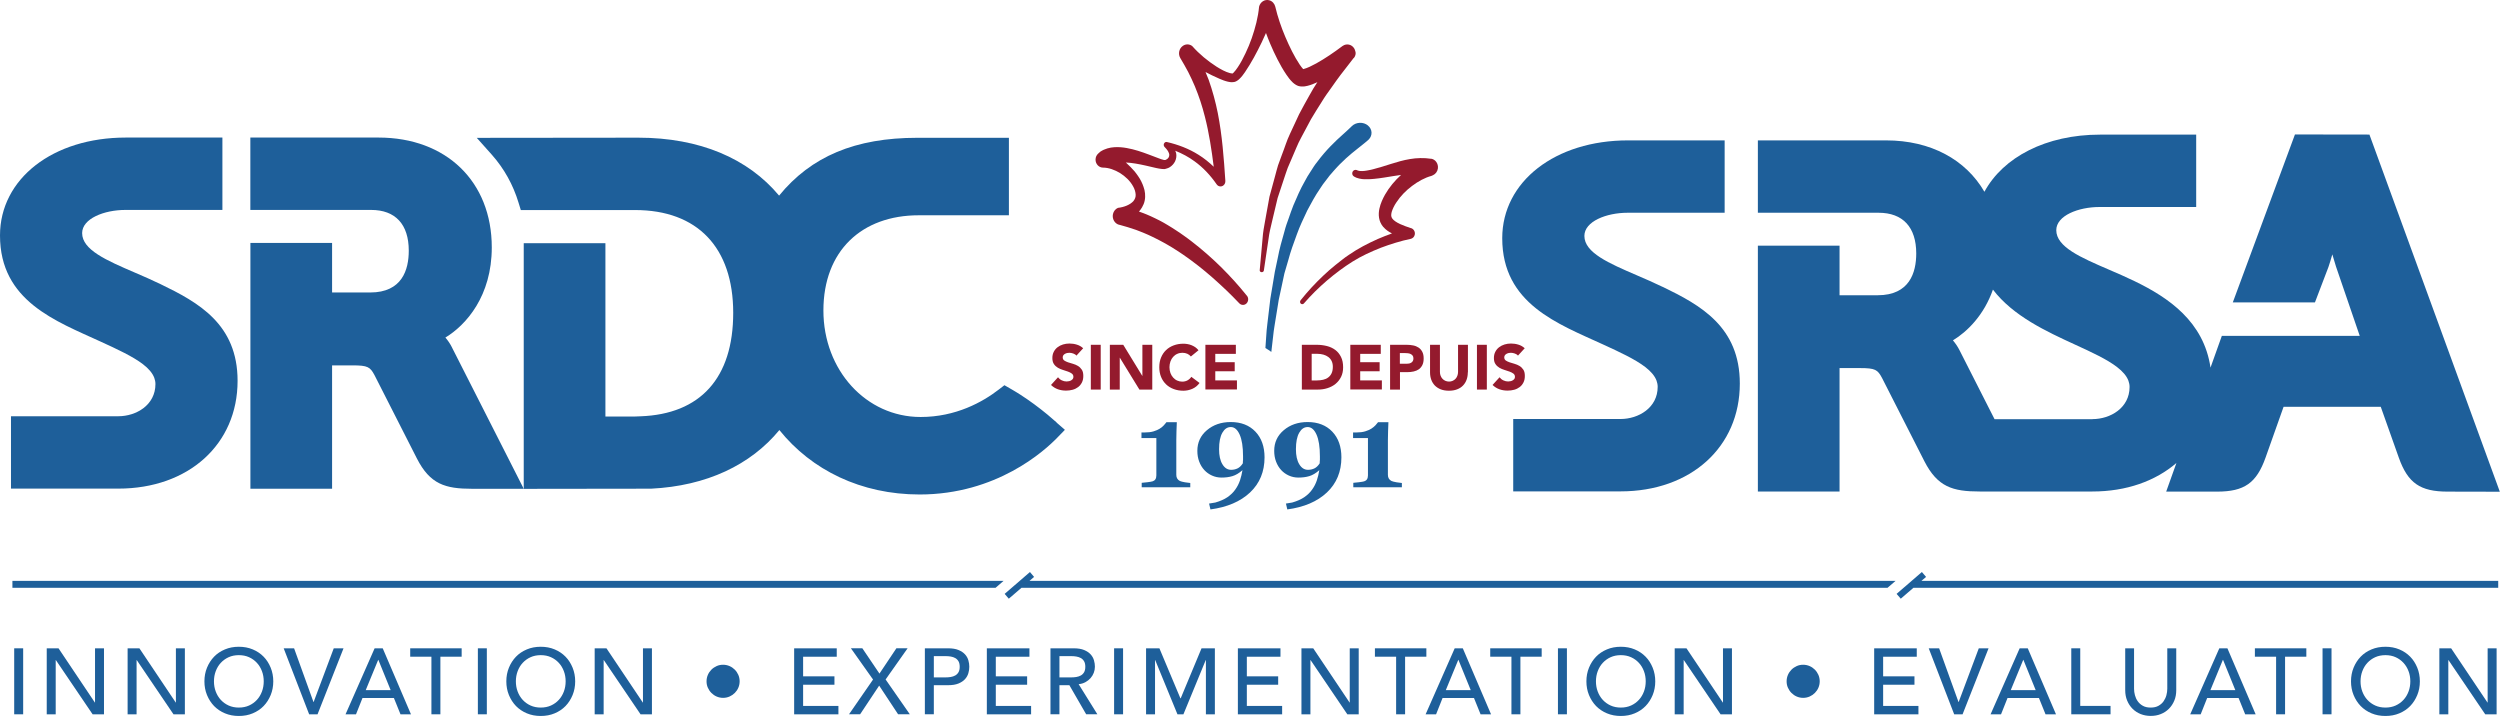<?xml version="1.0" encoding="UTF-8"?><svg id="a" xmlns="http://www.w3.org/2000/svg" viewBox="0 0 434.9 124.55"><defs><style>.b{fill:#1e5f9a;}.c{fill:#941a2d;}</style></defs><g><path class="c" d="M248.94,27.62c-.62-.09-1.24-.14-1.86-.12-.62,0-1.22,.08-1.8,.17-1.17,.19-2.26,.52-3.32,.85-1.05,.33-2.08,.67-3.09,.92-.25,.06-.49,.13-.77,.17-.28,.05-.5,.1-.75,.12-.24,.03-.47,.03-.7,.02-.11,0-.21-.03-.31-.05l-.12-.03-.19-.08c-.26-.11-.57,0-.72,.26-.16,.3-.07,.67,.21,.84l.18,.1,.27,.13c.15,.05,.31,.1,.47,.14,.32,.07,.63,.12,.93,.12,.3,.01,.62,0,.88-.01,.27,0,.56-.04,.84-.06,1.14-.11,2.23-.31,3.3-.48,.45-.08,.9-.14,1.34-.2-1.07,.98-2.03,2.1-2.79,3.43-.21,.36-.4,.76-.56,1.13-.17,.4-.32,.84-.42,1.31-.1,.47-.15,1.02-.06,1.59,.09,.58,.36,1.15,.71,1.56,.49,.56,1.02,.9,1.54,1.15-.84,.31-1.67,.63-2.48,.98-1.74,.78-3.44,1.66-5.03,2.76-.41,.27-.81,.56-1.17,.85-.38,.28-.75,.58-1.13,.89-.75,.6-1.47,1.23-2.17,1.9-1.4,1.32-2.71,2.74-3.92,4.26-.13,.17-.12,.43,.03,.57,.16,.15,.4,.14,.55-.03,1.24-1.43,2.58-2.75,4-3.97,.71-.61,1.44-1.19,2.18-1.74,.37-.28,.74-.55,1.13-.81,.4-.28,.77-.52,1.16-.76,1.55-.97,3.22-1.73,4.91-2.4,.85-.32,1.71-.62,2.59-.88,.86-.26,1.76-.5,2.61-.67,.32-.07,.6-.32,.69-.67,.14-.51-.14-1.04-.61-1.19h-.03c-.67-.22-1.32-.45-1.91-.72-.58-.27-1.12-.62-1.35-.96-.12-.17-.16-.31-.18-.48-.01-.17,.01-.4,.08-.66,.08-.27,.19-.54,.33-.83,.15-.3,.3-.57,.49-.84,.71-1.09,1.67-2.07,2.73-2.86,1.05-.79,2.23-1.44,3.36-1.74l.27-.12c.45-.2,.79-.65,.86-1.19,.1-.83-.44-1.59-1.22-1.69"/><path class="c" d="M235.64,9.94c.04-.08,.08-.16,.1-.24,.11-.27,.12-.56,.02-.82-.03-.15-.1-.3-.17-.44-.43-.72-1.32-.92-1.99-.47l-.12,.08h0c-1.45,1.09-2.96,2.12-4.5,2.98-.38,.21-.77,.41-1.14,.58-.37,.17-.75,.32-1.04,.39-.03,0-.07,.02-.1,.02-.17-.18-.39-.47-.59-.76-.96-1.43-1.79-3.14-2.51-4.83-.73-1.71-1.33-3.48-1.75-5.26-.13-.53-.51-.97-1.04-1.12-.78-.22-1.57,.28-1.78,1.11h0c-.17,1.86-.66,3.7-1.28,5.49-.32,.89-.67,1.77-1.08,2.61-.4,.85-.84,1.69-1.34,2.43-.25,.37-.52,.74-.77,.98-.06,.06-.14,.1-.08,.09,.02,0-.03,.02-.05,.02,0,0-.02,0-.04,0-.1,0-.28-.02-.46-.07-.75-.2-1.56-.65-2.31-1.12-1.52-.98-2.97-2.16-4.21-3.56h0l-.06-.05c-.46-.33-1.08-.35-1.58,0-.67,.46-.87,1.41-.44,2.13,.47,.78,.93,1.59,1.36,2.4,.42,.82,.81,1.66,1.17,2.51,.35,.86,.68,1.72,.97,2.61,.29,.88,.55,1.79,.78,2.7,.72,2.82,1.16,5.74,1.53,8.68-.81-.78-1.69-1.49-2.64-2.08-1.7-1.07-3.56-1.77-5.45-2.21-.16-.06-.35-.02-.48,.13-.18,.2-.17,.5,0,.7l.06,.06c.21,.21,.39,.43,.54,.66,.13,.23,.23,.46,.24,.66,.02,.38-.22,.7-.58,.86-.08,.05-.19,.05-.19,.05,0,0-.06,0-.09,0h-.09c.13,0,.03,0,.06,0h-.01l-.14-.04c-.23-.05-.52-.15-.8-.26l-1.77-.67c-1.2-.45-2.45-.88-3.81-1.12-.68-.12-1.39-.19-2.16-.14-.76,.05-1.61,.25-2.41,.77h0l-.38,.34c-.28,.25-.46,.63-.46,1.05,0,.76,.57,1.38,1.29,1.39,1,0,2.06,.39,2.98,.95,.92,.58,1.75,1.36,2.26,2.3,.12,.22,.22,.4,.32,.73,.06,.21,.12,.48,.13,.69,.03,.45-.12,.81-.38,1.14-.57,.65-1.62,1.07-2.7,1.19h0c-.42,.18-.76,.58-.87,1.08-.18,.83,.3,1.67,1.08,1.87h.06c.96,.26,1.92,.55,2.87,.88,.47,.2,.95,.35,1.42,.56,.47,.21,.94,.39,1.4,.63,.46,.24,.93,.44,1.39,.7,.45,.25,.92,.48,1.37,.76,.45,.27,.91,.52,1.34,.82,.44,.29,.89,.56,1.32,.87,1.74,1.2,3.42,2.52,5.04,3.94,.8,.71,1.6,1.44,2.38,2.18,.77,.73,1.54,1.51,2.3,2.31,.34,.36,.88,.38,1.24,.05,.38-.36,.42-.97,.09-1.37h-.01c-.69-.87-1.42-1.71-2.18-2.56-.75-.83-1.52-1.64-2.32-2.43-1.6-1.57-3.28-3.05-5.06-4.42-.43-.35-.9-.67-1.35-1-.45-.34-.93-.64-1.39-.95-.46-.32-.95-.6-1.43-.9-.47-.31-.98-.56-1.47-.83-.5-.27-1.02-.49-1.53-.74-.51-.25-1.04-.43-1.57-.64-.15-.06-.3-.11-.46-.16,.19-.23,.37-.47,.53-.74,.2-.35,.38-.74,.46-1.17,.09-.41,.1-.85,.06-1.25-.04-.41-.12-.76-.26-1.14-.09-.26-.24-.66-.41-.98-.16-.32-.34-.61-.54-.9-.2-.28-.39-.56-.61-.82-.44-.51-.91-.98-1.4-1.43-.05-.04-.09-.07-.13-.11,1.11,.05,2.27,.27,3.44,.53l1.85,.43c.32,.07,.64,.13,1.03,.17,.09,.01,.2,.02,.33,.01h.14l.06-.02,.13-.03c.31-.07,.51-.17,.7-.29,.37-.24,.69-.58,.9-1.01,.21-.43,.28-.96,.18-1.42-.04-.16-.1-.29-.16-.42,1.19,.48,2.33,1.08,3.36,1.84,1.5,1.08,2.78,2.46,3.85,4.01,.16,.24,.44,.39,.73,.36,.46-.03,.81-.46,.78-.95v-.06c-.26-3.89-.54-7.82-1.31-11.74-.19-.98-.43-1.95-.69-2.92-.27-.97-.56-1.93-.9-2.88-.17-.46-.37-.89-.55-1.35,.38,.2,.75,.4,1.14,.58,.42,.21,.86,.41,1.31,.6,.46,.19,.91,.38,1.44,.5,.27,.06,.54,.11,.9,.08,.09,0,.19-.02,.29-.05h.04l.1-.05,.04-.02s.03,0,.1-.04c.26-.14,.36-.24,.48-.34,.44-.41,.73-.81,1.02-1.23,1.13-1.66,2.04-3.39,2.91-5.18,.26-.53,.5-1.09,.75-1.64,.23,.63,.47,1.25,.73,1.86,.39,.92,.81,1.84,1.27,2.73,.46,.89,.95,1.78,1.55,2.66,.31,.45,.6,.87,1.12,1.37,.14,.12,.3,.26,.55,.41,.04,.03,.16,.09,.24,.12l.14,.05,.04,.02,.12,.03h.02l.08,.02,.22,.03c.57,.04,.83-.04,1.15-.11,.6-.15,1.08-.35,1.55-.56,.06-.03,.11-.06,.17-.09-.49,.75-1,1.56-1.47,2.45-.54,.99-1.15,2.03-1.71,3.13-.52,1.12-1.06,2.27-1.6,3.44-.56,1.16-.92,2.42-1.4,3.63l-.67,1.83c-.19,.61-.34,1.23-.51,1.85-.33,1.22-.66,2.43-.98,3.6-.21,1.19-.42,2.33-.62,3.42-.18,1.09-.4,2.11-.51,3.06-.34,3.79-.57,6.32-.57,6.32-.02,.17,.12,.32,.31,.34,.2,.02,.38-.1,.41-.28,0,0,.37-2.51,.93-6.29,.16-.94,.44-1.93,.67-2.99,.26-1.05,.52-2.16,.79-3.32,.38-1.13,.76-2.29,1.15-3.48,.21-.59,.38-1.19,.61-1.78l.75-1.75c.53-1.16,.95-2.36,1.56-3.46,.59-1.11,1.18-2.21,1.74-3.26,.6-1.04,1.25-2.02,1.83-2.96,.57-.95,1.19-1.8,1.76-2.59,1.11-1.6,2.1-2.89,2.82-3.79,.49-.63,.82-1.06,.98-1.27l.1-.07s.05-.11,.08-.16c0,0,0,0,0-.01,0-.01,0-.03,.02-.04"/><path class="b" d="M237.97,21.83c-.8-.66-2.05-.61-2.79,.1l-.02,.02s-.15,.15-.44,.42c-.29,.29-.68,.63-1.21,1.11-1.12,1-2.79,2.56-4.35,4.66-.42,.51-.78,1.08-1.15,1.67-.38,.58-.77,1.19-1.09,1.84-.73,1.27-1.32,2.66-1.93,4.09-.3,.72-.53,1.47-.8,2.21-.27,.74-.55,1.5-.74,2.28-.44,1.54-.89,3.1-1.18,4.69l-.5,2.36c-.13,.79-.26,1.57-.39,2.35-.13,.78-.26,1.55-.39,2.32-.09,.77-.18,1.52-.27,2.27-.15,1.49-.39,2.92-.45,4.3-.05,.69-.09,1.37-.14,2.02,.37,.22,.71,.45,1.03,.68,.09-.83,.19-1.69,.3-2.6,.12-1.35,.41-2.77,.63-4.24,.12-.73,.24-1.47,.36-2.23,.16-.75,.33-1.51,.49-2.27,.16-.76,.32-1.53,.49-2.3l.67-2.29c.4-1.53,.95-3.02,1.49-4.49,.52-1.47,1.2-2.85,1.83-4.2,.7-1.31,1.38-2.57,2.15-3.69,.35-.58,.75-1.1,1.15-1.61,.38-.51,.75-1,1.16-1.43,1.54-1.79,3.07-3.06,4.22-3.96,.61-.48,1.12-.88,1.41-1.13,.3-.26,.46-.39,.46-.39,.03-.03,.07-.06,.1-.09,.74-.72,.69-1.82-.12-2.48Z"/></g><g><path class="c" d="M187.28,61.89c-.14-.18-.33-.31-.57-.39s-.46-.13-.68-.13c-.12,0-.25,.01-.39,.04-.13,.03-.26,.08-.37,.14-.12,.06-.21,.15-.29,.25-.07,.1-.11,.23-.11,.37,0,.23,.09,.41,.26,.54,.18,.12,.4,.23,.67,.32,.27,.09,.55,.18,.86,.26,.31,.09,.6,.21,.86,.37,.27,.16,.49,.38,.67,.65,.18,.27,.26,.63,.26,1.09s-.08,.81-.24,1.13-.38,.59-.65,.8c-.28,.21-.59,.37-.96,.47s-.75,.15-1.15,.15c-.51,0-.98-.08-1.41-.23-.43-.15-.84-.4-1.21-.75l1.22-1.34c.18,.23,.4,.42,.67,.54,.27,.13,.54,.19,.83,.19,.14,0,.28-.02,.42-.05,.14-.03,.27-.08,.38-.15s.21-.15,.28-.25c.07-.1,.1-.22,.1-.36,0-.23-.09-.42-.27-.56s-.41-.25-.68-.35-.56-.19-.88-.29c-.32-.1-.61-.22-.88-.38s-.5-.37-.68-.64c-.18-.26-.27-.61-.27-1.04s.08-.78,.25-1.1c.16-.31,.38-.58,.66-.79,.28-.21,.59-.37,.95-.48,.36-.11,.73-.16,1.11-.16,.44,0,.87,.06,1.28,.19,.41,.12,.78,.33,1.11,.63l-1.18,1.29Z"/><path class="c" d="M189.76,59.98h1.72v7.79h-1.72v-7.79Z"/><path class="c" d="M193.07,59.98h2.33l3.31,5.41h.02v-5.41h1.72v7.79h-2.24l-3.4-5.54h-.02v5.54h-1.72v-7.79Z"/><path class="c" d="M207.16,62.01c-.17-.21-.38-.36-.62-.47-.25-.11-.53-.17-.85-.17s-.62,.06-.9,.19c-.28,.12-.51,.3-.71,.52-.2,.22-.36,.49-.47,.8-.11,.31-.17,.64-.17,1s.06,.7,.17,1.01c.11,.3,.27,.57,.47,.79,.2,.22,.43,.4,.7,.52,.27,.12,.56,.19,.86,.19,.35,0,.66-.07,.93-.22,.27-.15,.5-.35,.67-.62l1.43,1.07c-.33,.46-.75,.8-1.25,1.02-.51,.22-1.03,.33-1.56,.33-.61,0-1.17-.1-1.68-.29-.51-.19-.96-.46-1.33-.82-.37-.36-.67-.79-.87-1.29-.21-.51-.31-1.07-.31-1.69s.1-1.19,.31-1.69c.21-.51,.5-.94,.87-1.29,.37-.36,.82-.63,1.33-.82,.51-.19,1.07-.29,1.68-.29,.22,0,.45,.02,.69,.06,.24,.04,.47,.1,.7,.19,.23,.09,.45,.21,.67,.35,.21,.15,.4,.33,.57,.54l-1.32,1.08Z"/><path class="c" d="M209.7,59.98h5.29v1.58h-3.58v1.45h3.38v1.58h-3.38v1.58h3.77v1.58h-5.49v-7.79Z"/><path class="c" d="M226.46,59.98h2.57c.62,0,1.21,.07,1.78,.21,.56,.14,1.05,.37,1.47,.68s.75,.72,1,1.22c.25,.5,.37,1.1,.37,1.81,0,.63-.12,1.19-.36,1.67-.24,.48-.56,.88-.96,1.21-.4,.33-.87,.57-1.4,.74-.53,.17-1.08,.25-1.66,.25h-2.8v-7.79Zm1.72,6.2h.89c.4,0,.76-.04,1.11-.12,.34-.08,.64-.21,.88-.4,.25-.19,.45-.43,.59-.74,.14-.3,.21-.68,.21-1.12,0-.38-.07-.71-.21-1s-.34-.52-.58-.7c-.24-.18-.53-.32-.85-.41-.33-.09-.67-.14-1.03-.14h-1.01v4.62Z"/><path class="c" d="M234.91,59.98h5.29v1.58h-3.58v1.45h3.38v1.58h-3.38v1.58h3.77v1.58h-5.49v-7.79Z"/><path class="c" d="M241.81,59.98h2.89c.4,0,.79,.04,1.14,.11,.36,.07,.67,.2,.94,.38s.48,.42,.64,.73c.16,.3,.24,.69,.24,1.15s-.07,.84-.22,1.14c-.15,.31-.35,.55-.6,.74-.26,.18-.56,.31-.91,.39-.35,.08-.73,.12-1.14,.12h-1.25v3.04h-1.72v-7.79Zm1.72,3.3h1.14c.15,0,.3-.01,.45-.04,.14-.03,.27-.08,.38-.15,.11-.07,.21-.17,.28-.29,.07-.12,.1-.27,.1-.46,0-.2-.05-.36-.14-.48s-.21-.21-.35-.28c-.14-.07-.3-.11-.48-.13-.18-.02-.34-.03-.51-.03h-.88v1.85Z"/><path class="c" d="M255.34,64.77c0,.46-.07,.89-.21,1.28-.14,.39-.35,.73-.62,1.01-.27,.29-.62,.51-1.03,.67-.41,.16-.88,.24-1.42,.24s-1.02-.08-1.43-.24c-.41-.16-.75-.39-1.03-.67-.27-.29-.48-.62-.62-1.01s-.21-.81-.21-1.28v-4.79h1.72v4.72c0,.24,.04,.47,.12,.67,.08,.21,.19,.38,.33,.53,.14,.15,.31,.27,.5,.35,.19,.08,.41,.13,.63,.13s.44-.04,.63-.13c.19-.08,.36-.2,.5-.35,.14-.15,.25-.33,.32-.53,.08-.21,.12-.43,.12-.67v-4.72h1.72v4.79Z"/><path class="c" d="M256.93,59.98h1.72v7.79h-1.72v-7.79Z"/><path class="c" d="M264.09,61.89c-.14-.18-.33-.31-.57-.39s-.46-.13-.68-.13c-.12,0-.25,.01-.39,.04-.13,.03-.26,.08-.37,.14-.12,.06-.21,.15-.29,.25-.07,.1-.11,.23-.11,.37,0,.23,.09,.41,.26,.54,.18,.12,.4,.23,.67,.32,.27,.09,.55,.18,.86,.26,.31,.09,.6,.21,.86,.37,.27,.16,.49,.38,.67,.65,.18,.27,.26,.63,.26,1.09s-.08,.81-.24,1.13-.38,.59-.65,.8c-.28,.21-.59,.37-.96,.47s-.75,.15-1.15,.15c-.51,0-.98-.08-1.41-.23-.43-.15-.84-.4-1.21-.75l1.22-1.34c.18,.23,.4,.42,.67,.54,.27,.13,.54,.19,.83,.19,.14,0,.28-.02,.42-.05,.14-.03,.27-.08,.38-.15s.21-.15,.28-.25c.07-.1,.1-.22,.1-.36,0-.23-.09-.42-.27-.56s-.41-.25-.68-.35-.56-.19-.88-.29c-.32-.1-.61-.22-.88-.38s-.5-.37-.68-.64c-.18-.26-.27-.61-.27-1.04s.08-.78,.25-1.1c.16-.31,.38-.58,.66-.79,.28-.21,.59-.37,.95-.48,.36-.11,.73-.16,1.11-.16,.44,0,.87,.06,1.28,.19,.41,.12,.78,.33,1.11,.63l-1.18,1.29Z"/><path class="b" d="M207.07,84.77h-8.46v-.78c.21-.01,.53-.05,.98-.1,.45-.05,.75-.11,.92-.16,.21-.07,.37-.18,.48-.35s.17-.39,.17-.68v-6.5h-2.59v-.97h.56c.59,0,1.11-.06,1.54-.19,.43-.13,.79-.29,1.08-.47,.29-.19,.54-.39,.72-.59,.19-.21,.34-.39,.45-.54h1.8c-.02,.44-.04,.96-.06,1.56s-.03,1.13-.03,1.6v6.01c0,.25,.05,.46,.16,.64,.11,.18,.26,.32,.46,.42,.18,.08,.48,.16,.89,.23s.72,.11,.92,.12v.78Z"/><path class="b" d="M219.98,79.56c0,2.49-.84,4.52-2.52,6.11-1.68,1.58-3.98,2.56-6.89,2.95l-.24-1.02,1.09-.18c.84-.24,1.54-.55,2.09-.92,.55-.38,1.01-.81,1.36-1.31,.37-.51,.65-1.06,.84-1.63s.33-1.17,.43-1.77c-.6,.53-1.18,.87-1.75,1.04-.56,.17-1.2,.25-1.9,.25-.59,0-1.14-.12-1.65-.35-.51-.23-.96-.55-1.33-.95-.38-.41-.68-.9-.9-1.48-.22-.58-.32-1.2-.32-1.88,0-1.44,.55-2.64,1.66-3.58s2.49-1.42,4.15-1.42c1.8,0,3.23,.56,4.29,1.67s1.59,2.61,1.59,4.49Zm-3.74,.56c0-.1,0-.21,0-.35s0-.27,0-.4c0-1.64-.2-2.9-.59-3.77-.39-.87-.9-1.31-1.53-1.31s-1.1,.33-1.48,.99c-.38,.66-.57,1.62-.57,2.87,0,1.09,.19,1.97,.58,2.61,.39,.65,.89,.97,1.52,.97,.4,0,.76-.08,1.1-.24s.65-.45,.93-.88c0-.03,0-.09,.01-.18s.01-.2,.01-.33Z"/><path class="b" d="M233.35,79.56c0,2.49-.84,4.52-2.52,6.11-1.68,1.58-3.98,2.56-6.89,2.95l-.24-1.02,1.09-.18c.84-.24,1.54-.55,2.09-.92,.55-.38,1.01-.81,1.36-1.31,.37-.51,.65-1.06,.84-1.63s.33-1.17,.43-1.77c-.6,.53-1.18,.87-1.75,1.04-.56,.17-1.2,.25-1.9,.25-.59,0-1.14-.12-1.65-.35-.51-.23-.96-.55-1.33-.95-.38-.41-.68-.9-.9-1.48-.22-.58-.32-1.2-.32-1.88,0-1.44,.55-2.64,1.66-3.58s2.49-1.42,4.15-1.42c1.8,0,3.23,.56,4.29,1.67s1.59,2.61,1.59,4.49Zm-3.74,.56c0-.1,0-.21,0-.35s0-.27,0-.4c0-1.64-.2-2.9-.59-3.77-.39-.87-.9-1.31-1.53-1.31s-1.1,.33-1.48,.99c-.38,.66-.57,1.62-.57,2.87,0,1.09,.19,1.97,.58,2.61,.39,.65,.89,.97,1.52,.97,.4,0,.76-.08,1.1-.24s.65-.45,.93-.88c0-.03,0-.09,.01-.18s.01-.2,.01-.33Z"/><path class="b" d="M243.88,84.77h-8.46v-.78c.21-.01,.53-.05,.98-.1,.45-.05,.75-.11,.92-.16,.21-.07,.37-.18,.48-.35s.17-.39,.17-.68v-6.5h-2.59v-.97h.56c.59,0,1.11-.06,1.54-.19,.43-.13,.79-.29,1.08-.47,.29-.19,.54-.39,.72-.59,.19-.21,.34-.39,.45-.54h1.8c-.02,.44-.04,.96-.06,1.56s-.03,1.13-.03,1.6v6.01c0,.25,.05,.46,.16,.64,.11,.18,.26,.32,.46,.42,.18,.08,.48,.16,.89,.23s.72,.11,.92,.12v.78Z"/></g><g><path class="b" d="M2.47,112.78h1.56v11.48h-1.56v-11.48Z"/><path class="b" d="M8.14,112.78h2.04l6.32,9.43h.03v-9.43h1.56v11.48h-1.98l-6.39-9.43h-.03v9.43h-1.56v-11.48Z"/><path class="b" d="M22.21,112.78h2.04l6.32,9.43h.03v-9.43h1.56v11.48h-1.98l-6.39-9.43h-.03v9.43h-1.56v-11.48Z"/><path class="b" d="M41.55,124.55c-.88,0-1.68-.15-2.42-.46-.74-.31-1.36-.73-1.89-1.27-.52-.54-.93-1.18-1.23-1.91-.3-.73-.45-1.53-.45-2.38s.15-1.65,.45-2.38c.3-.73,.71-1.37,1.23-1.91s1.15-.96,1.89-1.27c.73-.31,1.54-.46,2.42-.46s1.68,.15,2.42,.46c.74,.31,1.36,.73,1.89,1.27s.93,1.18,1.23,1.91c.3,.73,.45,1.53,.45,2.38s-.15,1.65-.45,2.38c-.3,.73-.71,1.37-1.23,1.91-.52,.54-1.15,.96-1.89,1.27-.73,.31-1.54,.46-2.42,.46Zm0-1.46c.66,0,1.25-.12,1.78-.36s.98-.57,1.36-.98c.38-.41,.67-.89,.88-1.45,.21-.56,.31-1.15,.31-1.77s-.1-1.22-.31-1.77c-.21-.56-.5-1.04-.88-1.45-.38-.41-.83-.74-1.36-.98s-1.12-.36-1.78-.36-1.25,.12-1.78,.36-.98,.57-1.36,.98c-.38,.41-.67,.89-.88,1.45-.21,.56-.31,1.15-.31,1.77s.1,1.22,.31,1.77c.21,.56,.5,1.04,.88,1.45,.38,.41,.83,.74,1.36,.98s1.12,.36,1.78,.36Z"/><path class="b" d="M49.36,112.78h1.8l3.37,9.34h.03l3.5-9.34h1.7l-4.52,11.48h-1.46l-4.43-11.48Z"/><path class="b" d="M65.17,112.78h1.41l4.91,11.48h-1.82l-1.15-2.84h-5.46l-1.13,2.84h-1.82l5.06-11.48Zm2.79,7.28l-2.14-5.27h-.03l-2.17,5.27h4.34Z"/><path class="b" d="M75.06,114.24h-3.7v-1.46h8.95v1.46h-3.7v10.02h-1.56v-10.02Z"/><path class="b" d="M83.13,112.78h1.56v11.48h-1.56v-11.48Z"/><path class="b" d="M94.07,124.55c-.88,0-1.68-.15-2.42-.46-.74-.31-1.36-.73-1.89-1.27-.52-.54-.93-1.18-1.23-1.91-.3-.73-.45-1.53-.45-2.38s.15-1.65,.45-2.38c.3-.73,.71-1.37,1.23-1.91s1.15-.96,1.89-1.27c.73-.31,1.54-.46,2.42-.46s1.68,.15,2.42,.46c.74,.31,1.36,.73,1.89,1.27s.93,1.18,1.23,1.91c.3,.73,.45,1.53,.45,2.38s-.15,1.65-.45,2.38c-.3,.73-.71,1.37-1.23,1.91-.52,.54-1.15,.96-1.89,1.27-.73,.31-1.54,.46-2.42,.46Zm0-1.46c.66,0,1.25-.12,1.78-.36s.98-.57,1.36-.98c.38-.41,.67-.89,.88-1.45,.21-.56,.31-1.15,.31-1.77s-.1-1.22-.31-1.77c-.21-.56-.5-1.04-.88-1.45-.38-.41-.83-.74-1.36-.98s-1.12-.36-1.78-.36-1.25,.12-1.78,.36-.98,.57-1.36,.98c-.38,.41-.67,.89-.88,1.45-.21,.56-.31,1.15-.31,1.77s.1,1.22,.31,1.77c.21,.56,.5,1.04,.88,1.45,.38,.41,.83,.74,1.36,.98s1.12,.36,1.78,.36Z"/><path class="b" d="M103.46,112.78h2.04l6.32,9.43h.03v-9.43h1.56v11.48h-1.98l-6.39-9.43h-.03v9.43h-1.56v-11.48Z"/><path class="b" d="M122.91,118.52c0-.4,.08-.77,.23-1.12,.15-.35,.36-.65,.62-.91,.26-.26,.56-.46,.91-.62s.72-.23,1.12-.23,.77,.08,1.12,.23,.65,.36,.91,.62c.26,.26,.46,.56,.62,.91,.15,.35,.23,.72,.23,1.12s-.08,.77-.23,1.12-.36,.65-.62,.91c-.26,.26-.56,.46-.91,.62-.35,.15-.72,.23-1.12,.23s-.77-.08-1.12-.23c-.35-.15-.65-.36-.91-.62-.26-.26-.46-.56-.62-.91s-.23-.72-.23-1.12Z"/><path class="b" d="M138.15,112.78h7.41v1.46h-5.85v3.42h5.45v1.46h-5.45v3.68h6.14v1.46h-7.7v-11.48Z"/><path class="b" d="M151.88,118.22l-3.86-5.45h1.99l2.98,4.41,2.95-4.41h1.95l-3.83,5.43,4.21,6.05h-2.04l-3.29-4.98-3.31,4.98h-1.93l4.17-6.03Z"/><path class="b" d="M160.89,112.78h4.04c.73,0,1.34,.1,1.82,.3,.47,.2,.85,.45,1.13,.76,.28,.31,.47,.65,.58,1.04,.11,.38,.16,.75,.16,1.11s-.05,.73-.16,1.11c-.11,.38-.3,.73-.58,1.04s-.65,.56-1.13,.76c-.48,.2-1.08,.3-1.82,.3h-2.48v5.06h-1.56v-11.48Zm1.56,5.06h2.04c.3,0,.6-.02,.9-.07,.3-.05,.56-.14,.79-.27,.23-.13,.42-.32,.56-.56,.14-.24,.21-.56,.21-.95s-.07-.71-.21-.95c-.14-.24-.33-.43-.56-.56-.23-.13-.5-.22-.79-.27-.3-.05-.6-.07-.9-.07h-2.04v3.7Z"/><path class="b" d="M171.67,112.78h7.41v1.46h-5.85v3.42h5.45v1.46h-5.45v3.68h6.14v1.46h-7.7v-11.48Z"/><path class="b" d="M182.74,112.78h4.04c.73,0,1.34,.1,1.82,.3,.47,.2,.85,.45,1.13,.76,.28,.31,.47,.65,.58,1.04,.11,.38,.16,.75,.16,1.11s-.07,.72-.2,1.06c-.13,.34-.32,.65-.56,.92s-.54,.51-.89,.7c-.35,.19-.74,.31-1.18,.35l3.26,5.24h-1.95l-2.92-5.06h-1.73v5.06h-1.56v-11.48Zm1.56,5.06h2.04c.3,0,.6-.02,.9-.07,.3-.05,.56-.14,.79-.27,.23-.13,.42-.32,.56-.56,.14-.24,.21-.56,.21-.95s-.07-.71-.21-.95c-.14-.24-.33-.43-.56-.56-.23-.13-.5-.22-.79-.27-.3-.05-.6-.07-.9-.07h-2.04v3.7Z"/><path class="b" d="M193.81,112.78h1.56v11.48h-1.56v-11.48Z"/><path class="b" d="M199.37,112.78h2.32l3.65,8.69h.06l3.62-8.69h2.32v11.48h-1.56v-9.43h-.03l-3.88,9.43h-1.04l-3.87-9.43h-.03v9.43h-1.56v-11.48Z"/><path class="b" d="M215.34,112.78h7.41v1.46h-5.85v3.42h5.45v1.46h-5.45v3.68h6.14v1.46h-7.7v-11.48Z"/><path class="b" d="M226.41,112.78h2.04l6.32,9.43h.03v-9.43h1.56v11.48h-1.98l-6.39-9.43h-.03v9.43h-1.56v-11.48Z"/><path class="b" d="M242.88,114.24h-3.7v-1.46h8.95v1.46h-3.7v10.02h-1.56v-10.02Z"/><path class="b" d="M253.06,112.78h1.41l4.91,11.48h-1.82l-1.15-2.84h-5.46l-1.13,2.84h-1.82l5.06-11.48Zm2.79,7.28l-2.14-5.27h-.03l-2.17,5.27h4.34Z"/><path class="b" d="M262.94,114.24h-3.7v-1.46h8.95v1.46h-3.7v10.02h-1.56v-10.02Z"/><path class="b" d="M271.02,112.78h1.56v11.48h-1.56v-11.48Z"/><path class="b" d="M281.96,124.55c-.88,0-1.68-.15-2.42-.46-.74-.31-1.36-.73-1.89-1.27-.52-.54-.93-1.18-1.23-1.91-.3-.73-.45-1.53-.45-2.38s.15-1.65,.45-2.38c.3-.73,.71-1.37,1.23-1.91s1.15-.96,1.89-1.27c.73-.31,1.54-.46,2.42-.46s1.68,.15,2.42,.46c.74,.31,1.36,.73,1.89,1.27s.93,1.18,1.23,1.91c.3,.73,.45,1.53,.45,2.38s-.15,1.65-.45,2.38c-.3,.73-.71,1.37-1.23,1.91-.52,.54-1.15,.96-1.89,1.27-.73,.31-1.54,.46-2.42,.46Zm0-1.46c.66,0,1.25-.12,1.78-.36s.98-.57,1.36-.98c.38-.41,.67-.89,.88-1.45,.21-.56,.31-1.15,.31-1.77s-.1-1.22-.31-1.77c-.21-.56-.5-1.04-.88-1.45-.38-.41-.83-.74-1.36-.98s-1.12-.36-1.78-.36-1.25,.12-1.78,.36-.98,.57-1.36,.98c-.38,.41-.67,.89-.88,1.45-.21,.56-.31,1.15-.31,1.77s.1,1.22,.31,1.77c.21,.56,.5,1.04,.88,1.45,.38,.41,.83,.74,1.36,.98s1.12,.36,1.78,.36Z"/><path class="b" d="M291.34,112.78h2.04l6.32,9.43h.03v-9.43h1.56v11.48h-1.98l-6.39-9.43h-.03v9.43h-1.56v-11.48Z"/><path class="b" d="M310.8,118.52c0-.4,.08-.77,.23-1.12,.15-.35,.36-.65,.62-.91,.26-.26,.56-.46,.91-.62s.72-.23,1.12-.23,.77,.08,1.12,.23,.65,.36,.91,.62c.26,.26,.46,.56,.62,.91,.15,.35,.23,.72,.23,1.12s-.08,.77-.23,1.12-.36,.65-.62,.91c-.26,.26-.56,.46-.91,.62-.35,.15-.72,.23-1.12,.23s-.77-.08-1.12-.23c-.35-.15-.65-.36-.91-.62-.26-.26-.46-.56-.62-.91s-.23-.72-.23-1.12Z"/><path class="b" d="M326.03,112.78h7.41v1.46h-5.85v3.42h5.45v1.46h-5.45v3.68h6.14v1.46h-7.7v-11.48Z"/><path class="b" d="M335.53,112.78h1.8l3.37,9.34h.03l3.5-9.34h1.7l-4.52,11.48h-1.46l-4.43-11.48Z"/><path class="b" d="M351.34,112.78h1.41l4.91,11.48h-1.82l-1.15-2.84h-5.46l-1.13,2.84h-1.82l5.06-11.48Zm2.79,7.28l-2.14-5.27h-.03l-2.17,5.27h4.34Z"/><path class="b" d="M360.32,112.78h1.56v10.02h5.27v1.46h-6.83v-11.48Z"/><path class="b" d="M371.24,112.78v7.04c0,.36,.05,.73,.15,1.11,.1,.38,.26,.74,.49,1.06,.23,.32,.52,.59,.89,.79,.37,.21,.82,.31,1.36,.31s.99-.1,1.36-.31c.37-.21,.67-.47,.89-.79s.39-.68,.49-1.06c.1-.38,.15-.75,.15-1.11v-7.04h1.56v7.28c0,.67-.11,1.28-.34,1.82-.23,.55-.54,1.02-.94,1.42-.4,.4-.87,.71-1.41,.92-.54,.22-1.12,.32-1.75,.32s-1.21-.11-1.75-.32c-.54-.22-1.01-.52-1.41-.92-.4-.4-.71-.87-.94-1.42-.23-.55-.34-1.15-.34-1.82v-7.28h1.56Z"/><path class="b" d="M386.07,112.78h1.41l4.91,11.48h-1.82l-1.15-2.84h-5.46l-1.13,2.84h-1.82l5.06-11.48Zm2.79,7.28l-2.14-5.27h-.03l-2.17,5.27h4.34Z"/><path class="b" d="M395.96,114.24h-3.7v-1.46h8.95v1.46h-3.7v10.02h-1.56v-10.02Z"/><path class="b" d="M404.03,112.78h1.56v11.48h-1.56v-11.48Z"/><path class="b" d="M414.97,124.55c-.88,0-1.68-.15-2.42-.46-.74-.31-1.36-.73-1.89-1.27-.52-.54-.93-1.18-1.23-1.91-.3-.73-.45-1.53-.45-2.38s.15-1.65,.45-2.38c.3-.73,.71-1.37,1.23-1.91s1.15-.96,1.89-1.27c.73-.31,1.54-.46,2.42-.46s1.68,.15,2.42,.46c.74,.31,1.36,.73,1.89,1.27s.93,1.18,1.23,1.91c.3,.73,.45,1.53,.45,2.38s-.15,1.65-.45,2.38c-.3,.73-.71,1.37-1.23,1.91-.52,.54-1.15,.96-1.89,1.27-.73,.31-1.54,.46-2.42,.46Zm0-1.46c.66,0,1.25-.12,1.78-.36s.98-.57,1.36-.98c.38-.41,.67-.89,.88-1.45,.21-.56,.31-1.15,.31-1.77s-.1-1.22-.31-1.77c-.21-.56-.5-1.04-.88-1.45-.38-.41-.83-.74-1.36-.98s-1.12-.36-1.78-.36-1.25,.12-1.78,.36-.98,.57-1.36,.98c-.38,.41-.67,.89-.88,1.45-.21,.56-.31,1.15-.31,1.77s.1,1.22,.31,1.77c.21,.56,.5,1.04,.88,1.45,.38,.41,.83,.74,1.36,.98s1.12,.36,1.78,.36Z"/><path class="b" d="M424.36,112.78h2.04l6.32,9.43h.03v-9.43h1.56v11.48h-1.98l-6.39-9.43h-.03v9.43h-1.56v-11.48Z"/></g><g><path class="b" d="M183.82,73.5c-.54-.47-1.2-1.05-1.59-1.37-1.55-1.28-3.13-2.44-4.71-3.46-.29-.19-.49-.31-.67-.42l-.65-.39s-.21-.13-.43-.25l-1.04-.6-.96,.74c-2.83,2.19-7.49,4.79-13.62,4.79-9.48,0-16.91-8.14-16.91-18.52s6.66-16.57,16.58-16.57h15.69v-13.48h-15.94c-10.78,0-18.46,3.23-24.04,10.06-5.38-6.46-13.8-10.08-24.49-10.08l-28.1,.03,2.65,2.97c2.11,2.39,3.67,5.18,4.62,8.32l.39,1.27h19.88c10.85,0,17.07,6.52,17.07,17.88s-5.73,17.63-16.14,18h-.01l-1.03,.04h-5.05v-30.15h-14.21v42.73l22.16-.03c9.65-.48,17.32-4.13,22.31-10.2,5.61,6.98,14.22,11.21,24.4,11.21,13.37,0,21.71-7.57,23.95-9.89l1.32-1.36-1.43-1.24Z"/><path class="b" d="M78.64,60.46c-.34-.69-.75-1.26-1.16-1.74,3.63-2.2,8.07-7.24,8.07-15.68,0-11.45-7.92-19.11-19.7-19.11h-22.3v12.59h21.01c4.22,0,6.55,2.5,6.55,7.09,0,3.32-1.16,7.27-6.71,7.27h-6.63v-8.62h-14.21v42.76h14.21v-21.46h3.55c2.68,0,3.07,.28,3.84,1.72l7.36,14.47c2.29,4.49,4.93,5.28,9.62,5.28h8.97l-12.47-24.56Z"/><path class="b" d="M27.91,49.42c-1.52-.74-3.04-1.39-4.45-2-4.92-2.12-9.17-3.95-9.17-6.87,0-2.52,3.83-4.03,7.52-4.03h16.88v-12.59H21.89C9.21,23.93,0,31.09,0,40.96c0,11.44,9.75,14.9,17.58,18.5h0c2.88,1.32,5.53,2.55,7.29,3.9,.96,.74,1.65,1.52,1.97,2.37,.13,.35,.2,.71,.2,1.09,0,3.63-3.33,5.59-6.46,5.59H1.91v12.59H20.58c12.22,0,20.75-7.71,20.75-18.75,0-9.87-6.82-13.64-13.42-16.83"/><g><path class="b" d="M412.21,23.41l-12.98-.02-10.81,29.21h14.29l2.35-6.16c.23-.67,.45-1.41,.67-2.19,.21,.75,.43,1.47,.64,2.12l4.13,12.06h-23.99l-1.97,5.52c-1.17-7.99-7.27-12.17-13.21-15.04-1.52-.74-3.04-1.39-4.45-2-4.92-2.12-9.17-3.95-9.17-6.87,0-2.52,3.83-4.03,7.52-4.03h16.82v-12.59h-16.74c-9.37,0-16.84,3.92-20.1,9.94-3.24-5.58-9.32-8.94-17.11-8.94h-22.3v12.59h21c4.22,0,6.55,2.5,6.55,7.08,0,3.32-1.16,7.27-6.71,7.27h-6.63v-8.62h-14.21v42.76h14.21v-21.47h3.55c2.68,0,3.07,.28,3.84,1.72l7.36,14.47c2.29,4.49,4.93,5.28,9.62,5.28h19.62c5.93,0,10.97-1.83,14.61-4.96l-1.78,4.98h8.86c4.73,0,6.85-1.49,8.42-5.9l3.14-8.85h16.91l3.14,8.85c1.57,4.41,3.71,5.9,8.5,5.9l9.07,.02-22.69-62.15Zm-48.2,49.51h-17.04l-6.08-11.97c-.34-.68-.75-1.26-1.16-1.74,2.51-1.52,5.41-4.4,6.96-8.83,3.52,4.61,9.3,7.28,14.31,9.58h0c2.88,1.32,5.53,2.54,7.29,3.9,.96,.74,1.65,1.52,1.97,2.37,.13,.35,.2,.71,.2,1.09,0,3.63-3.33,5.59-6.46,5.59"/><path class="b" d="M289.24,49.91c-1.52-.74-3.04-1.39-4.45-2-4.92-2.12-9.17-3.95-9.17-6.87,0-2.52,3.83-4.03,7.52-4.03h16.88v-12.59h-16.8c-12.68,0-21.89,7.16-21.89,17.02,0,11.44,9.75,14.9,17.58,18.5h0c2.88,1.32,5.53,2.55,7.29,3.9,.96,.74,1.65,1.52,1.97,2.37,.13,.35,.2,.71,.2,1.09,0,3.63-3.33,5.59-6.46,5.59h-18.67v12.59h18.67c12.22,0,20.75-7.71,20.75-18.75,0-9.87-6.82-13.64-13.42-16.83"/></g></g><g><polygon class="b" points="334.25 101.05 335.06 100.36 334.33 99.51 329.93 103.31 330.66 104.15 332.86 102.25 434.59 102.25 434.59 101.05 334.25 101.05"/><g><polygon class="b" points="174.58 101.05 2.16 101.05 2.16 102.25 173.19 102.25 174.58 101.05"/><polygon class="b" points="179.09 101.05 179.89 100.36 179.17 99.51 174.77 103.31 175.49 104.15 177.7 102.25 328.36 102.25 329.75 101.05 179.09 101.05"/></g></g></svg>